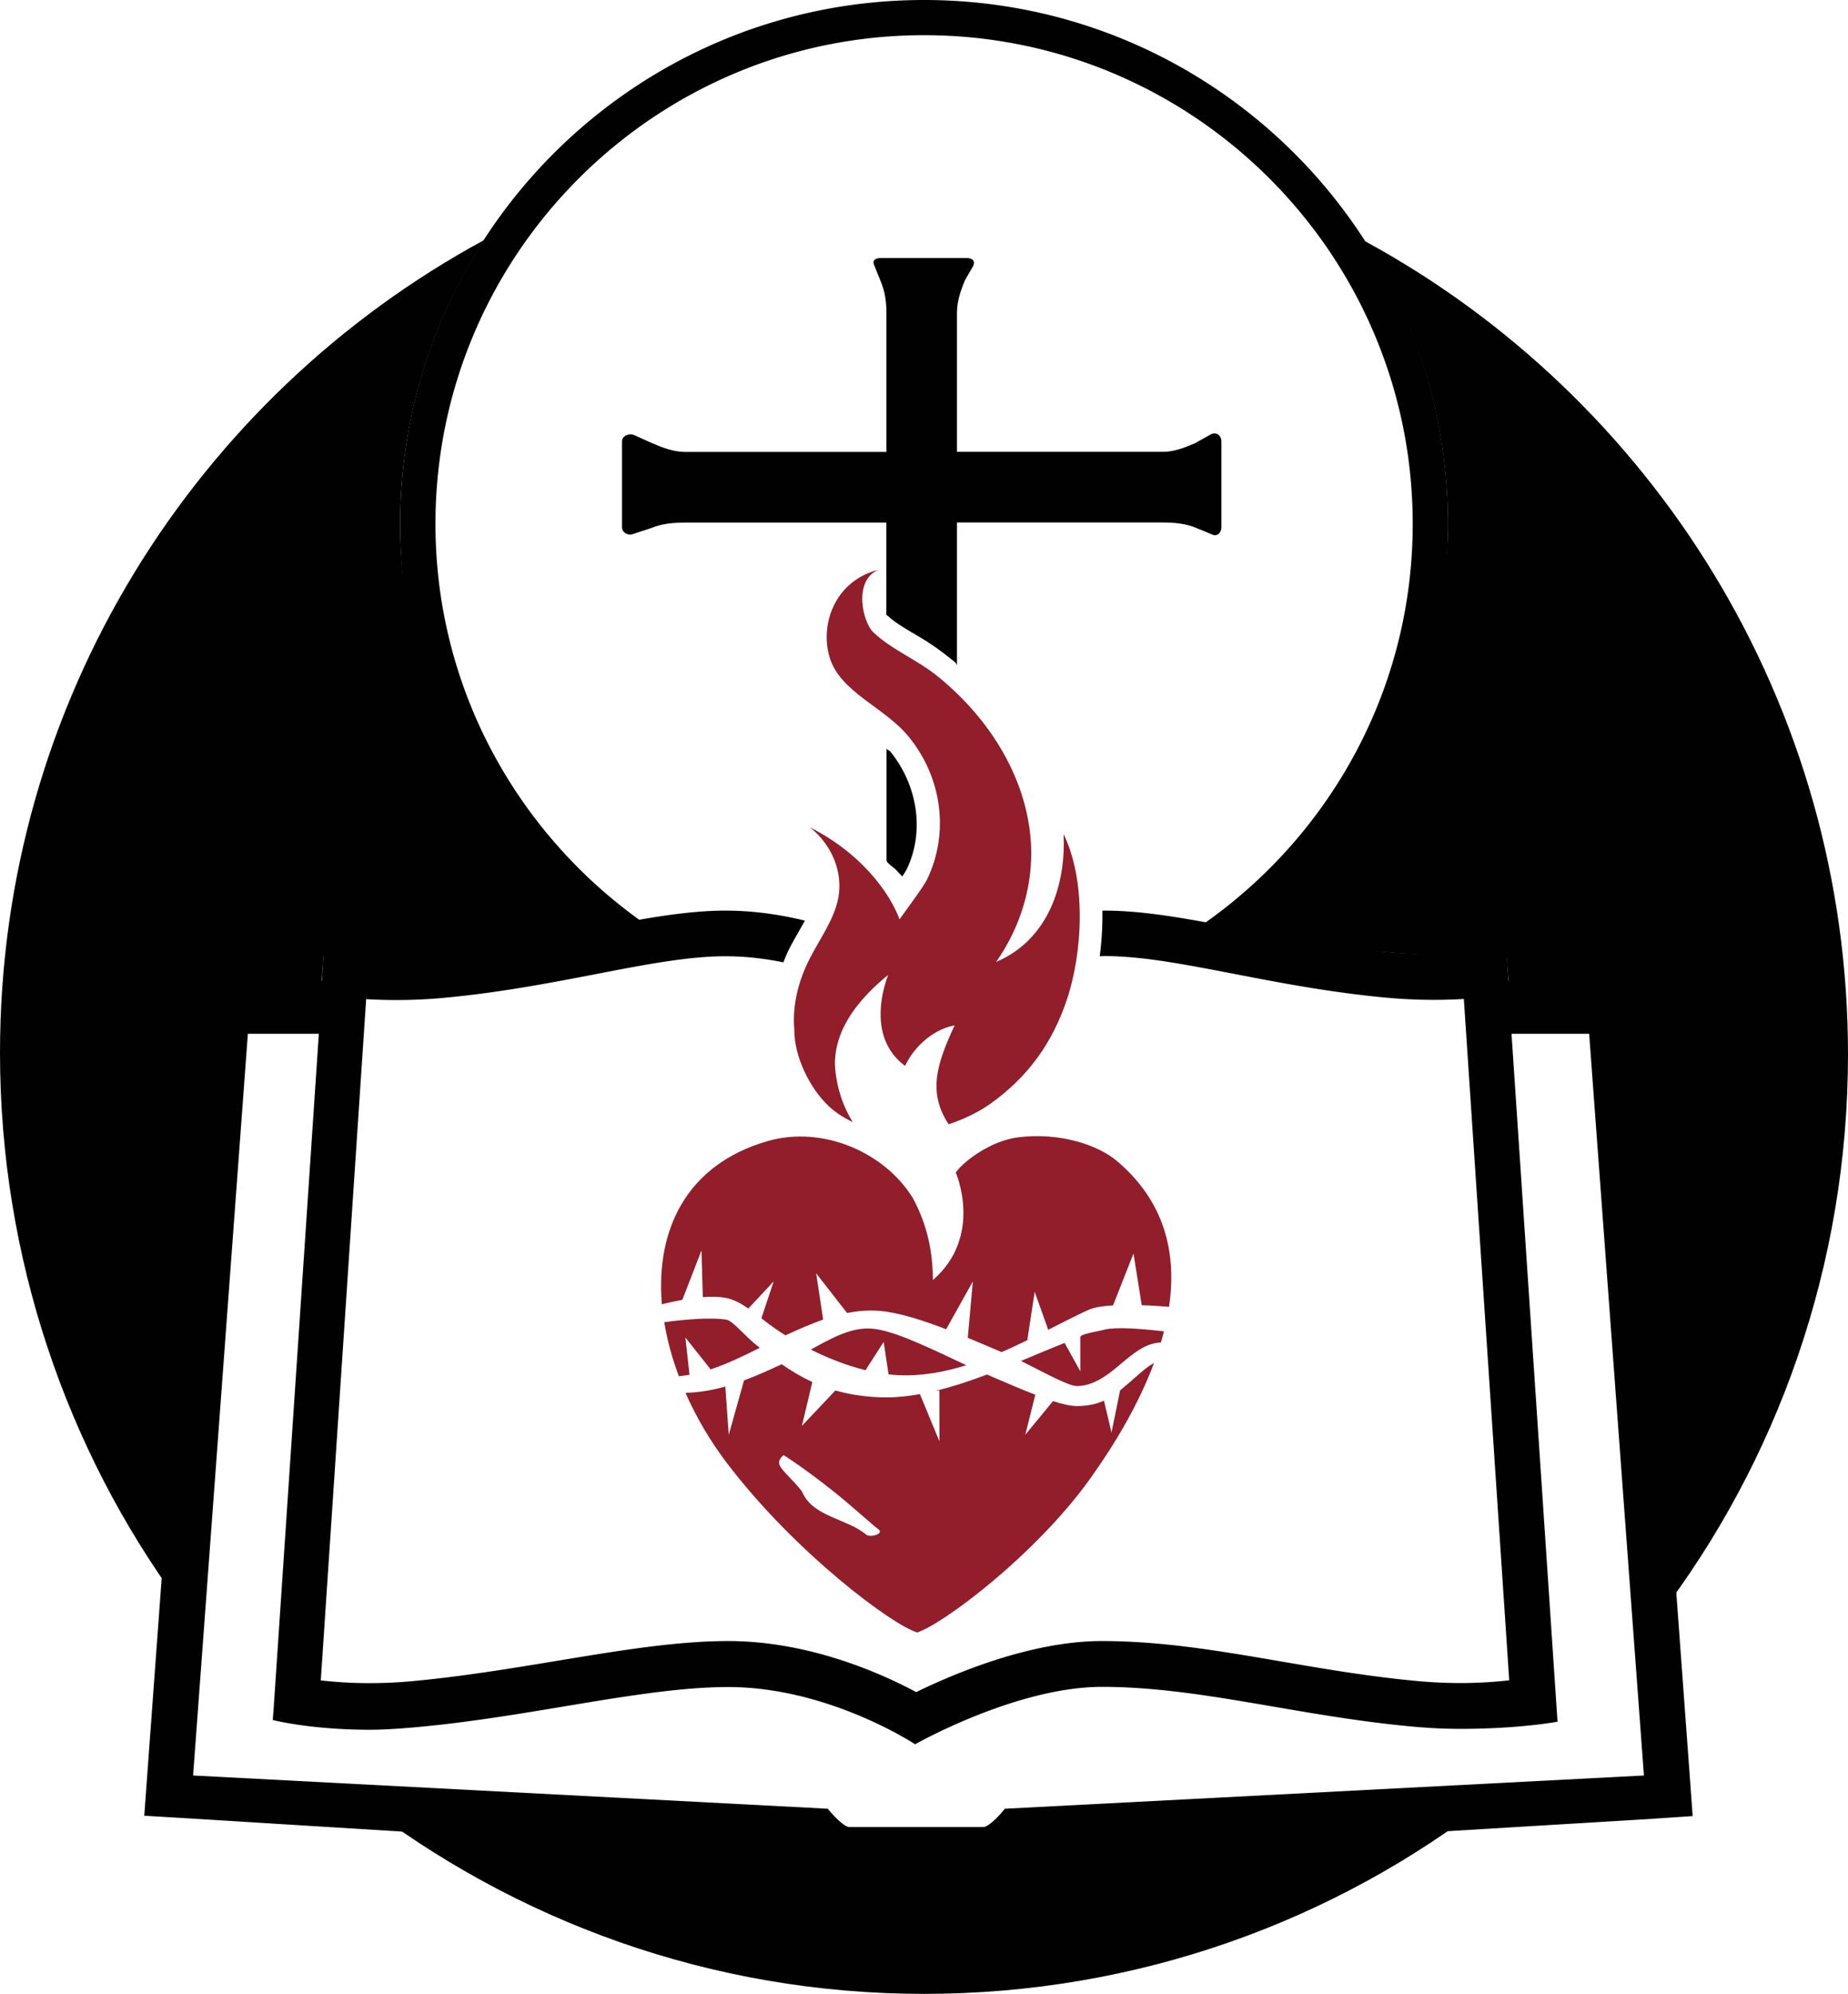 <svg xmlns="http://www.w3.org/2000/svg" id="Layer_2" data-name="Layer 2" viewBox="0 0 208.54 224.97"><defs><style>.cls-1{fill:none}.cls-2{fill:#010101}.cls-3{fill:#911e2a}</style></defs><g id="Logo"><path d="m35.98 114.65.59-7.31s5.19 1.07 13.16.32c6.24-.59 13.59-1.46 18.73-2.45-13.17-10.84-23.3-27.65-23.3-46.04 0-11.82 3.48-22.84 9.46-32.08C22.09 44.73 0 79.17 0 118.78c0 23.09 7.52 44.75 20.22 62.06.89 1.21 6.22-66.45 6.22-66.45l9.53.25Zm74.97 93.48H95.86c-.6 0-1.91-1.38-2.44-2.07l-53.01-3.04c17.65 13.7 39.8 21.94 63.87 21.94s46.32-8.18 63.98-21.94l-54.86 3.01c-.53.69-1.84 2.09-2.45 2.09Zm27.12-102.43c4.7.91 13.14 1.23 18.73 1.76 7.97.75 13.16-.12 13.16-.12l.59 7.31 10.53-.25s5.14 69.23 6.01 68.09c13.45-17.58 21.45-39.7 21.45-63.53 0-39.6-22.08-74.15-54.6-91.8 5.97 9.23 9.45 20.18 9.45 32 0 18.57-11.93 35.69-25.32 46.53Z" class="cls-2"/><path d="M120.02 94.07c.27 5.24-1.39 11.09-6.48 13.91-.36.2-.74.38-1.13.55 2.79-3.98 4.19-8.7 3.93-13.34-.39-7.12-4.44-13.96-10.55-18.9-2.31-1.87-5.14-2.97-7.22-4.93-1.24-1.16-2.31-5.89.56-7.07-4.8 1.18-6.66 6.02-5.51 9.87 1.18 3.96 6.2 5.61 8.94 8.98 3.76 4.62 4.57 10.85 2.07 16.05-.4.82-1.67 2.51-3.12 4.53-.52-1.37-1.29-2.68-2.2-3.88-2.01-2.66-4.75-4.9-7.92-6.5 2.5 1.97 3.75 5.07 3.21 7.96-.47 2.48-2.11 4.64-3.27 6.94-1.24 2.46-1.92 5.17-1.7 7.85-.03 3.14 1.77 6.7 3.86 8.68.78.74 1.7 1.34 2.73 1.82-1.11-1.78-1.76-3.83-1.96-5.87-.27-2.82.85-6.56 5.96-10.72-1.28 3.47-1.45 7.8 1.92 10.26.72-1.63 2.72-4.02 5.59-4.58-1.91 4.14-3.13 7.46-.68 11.17 1.61-.54 3.28-1.31 4.67-2.29 4.31-3.05 7.03-6.93 8.63-11.65 1.87-5.51 2.24-13.56-.35-18.85Z" style="fill:#911e2a"/><path d="M120.02 94.07c.16 3.14-.39 6.5-1.95 9.3 1.21-.22 2.47-.39 3.77-.49-.05-3.18-.6-6.3-1.82-8.8ZM99.13 64.3c-4.8 1.18-6.78 6.02-5.63 9.87.9 3.01 4.55 4.69 6.53 6.8v-8.26c0-.41-1.06-.85-1.59-1.34-1.24-1.16-2.19-5.89.68-7.07Zm.85 48.89c-.12-.09-.39-.23-.65-.39-.27 1.86.7 3.75.7 5.35v-4.83l-.06-.13Zm.06-11.9c0-.49-.48-.98-.83-1.44-2.01-2.66-4.69-4.9-7.86-6.5 2.5 1.97 3.78 5.07 3.24 7.96-.21 1.14-.8 2.21-1.35 3.26 2.8.87 4.81 1.9 6.8 2.79z" class="cls-1"/><path d="m170.56 116.64 5.19 77.61s-4.24.81-10.94.81c-1.58 0-3.3-.06-5.13-.23-13.16-1.18-24.21-4.51-35.34-4.51-9.69 0-21.08 6.48-21.08 6.48s-9.77-6.46-21.08-6.46c-9.69 0-22.18 3.36-35.34 4.54-1.83.16-3.55.28-5.13.28-6.7 0-10.94-1.1-10.94-1.1l.1-1.29 5.1-76.13h-8.01l-6.18 83.68 71.63 3.75c.53.69 1.84 2.07 2.44 2.07h15.09c.6 0 1.92-1.39 2.45-2.08l72.1-3.75-6.18-83.68h-8.76Z" class="cls-1"/><path d="M102.15 120.27c.04-.1.11-.21.16-.31h-.5c.12.1.21.22.34.31" class="cls-1"/><path d="M101.81 98.9c.24-.36.43-.65.51-.82 2.05-4.27 1.24-9.49-1.87-13.31-.09-.11-.41-.21-.41-.32v12.57c0 .42.88.83 1.22 1.28.15.2.42.4.56.6Zm1.95-27.04c1.21.72 2.29 1.47 3.48 2.43.32.26.75.54.75.81V58.95h23.14c1.33 0 2.65.1 3.88.62l1.83.76c.54.23.99-.25.99-.84v-9.68c0-.65-.52-1.09-1.12-.84l-1.87 1.04c-1.17.5-2.35.97-3.62.97h-23.23v-15.7c0-1.27.42-2.53.92-3.69l.91-1.58c.26-.6-.1-.9-.75-.9h-9.68c-.59 0-.98.24-.75.78l.72 1.8c.52 1.23.67 2.36.67 3.7v15.6H77.32c-1.27 0-2.53-.47-3.69-.97l-2.06-.93c-.6-.26-1.38.08-1.38.73v9.68c0 .59.71.98 1.25.75l2.04-.67c1.23-.52 2.6-.62 3.93-.62h22.61v10.43s.15.08.17.1c.94.88 2.27 1.6 3.56 2.37Z" class="cls-2"/><path d="m190.63 199.67-6.18-84.22-.35-4.79h-13.88l-.25-3.75s-3.08.76-8.15.76c-1.5 0-3.18-.06-5.01-.23-5.62-.53-10.73-1.48-15.45-2.39 13.42-10.83 22.04-27.36 22.04-45.95C163.39 26.47 136.93 0 104.28 0S45.16 26.47 45.16 59.12c0 18.42 8.47 34.8 21.68 45.63-5.17 1-10.83 2.12-17.11 2.71-1.82.17-3.5.24-5.01.24-5.07 0-8.15-.78-8.15-.78l-.25 3.75H23.19l-.35 4.79-6.18 84.2-.38 5.2 5.2.31 69.43 4.3c1.46 1.53 2.99 2.62 4.94 2.62h15.09c1.95 0 3.48-1.1 4.95-2.63l69.91-4.21 5.21-.35-.38-5.24ZM41.34 112.73a57.5 57.5 0 0 0 8.87-.16c6.3-.59 12.01-1.7 17.05-2.67 5.59-1.08 10.41-2.01 14.6-2.01 2.3 0 4.5.27 6.54.69.2-.5.39-.99.64-1.48.37-.74.78-1.44 1.17-2.13.21-.37.42-.74.62-1.1-2.74-.67-5.77-1.13-8.97-1.13-3.03 0-6.27.43-9.73 1.03C58.24 93.76 49.14 77.5 49.14 59.11c0-30.4 24.73-55.14 55.14-55.14s55.14 24.73 55.14 55.14c0 18.56-9.25 34.96-23.35 44.95-4.1-.75-7.89-1.32-11.4-1.32h-.27c.03 1.75-.08 3.48-.3 5.15.19 0 .38-.02.57-.02 4.19 0 9.01.93 14.6 2.01 5.04.97 10.75 2.08 17.05 2.67 1.84.17 3.69.26 5.49.26 1.23 0 2.37-.04 3.38-.1l5.12 76.87c-1.5.17-3.36.31-5.5.31-1.54 0-3.11-.07-4.67-.21-5.44-.49-10.57-1.37-15.53-2.22-6.93-1.19-13.48-2.31-20.28-2.31-7.99 0-16.66 3.67-20.94 5.76-4.04-2.16-12.13-5.76-21.22-5.76-5.84 0-12.4 1.09-19.35 2.24-5.33.88-10.84 1.79-16.45 2.3-1.55.14-3.12.21-4.67.21-2.14 0-4.01-.14-5.5-.31l5.12-76.87Zm72.06 91.33c-.53.69-1.84 2.08-2.45 2.08H95.86c-.6 0-1.91-1.38-2.44-2.07l-71.63-3.75 6.18-83.68h8.01l-5.1 76.13-.1 1.29s4.24 1.1 10.94 1.1c1.58 0 3.3-.12 5.13-.28 13.16-1.18 25.66-4.54 35.34-4.54 11.31 0 21.08 6.46 21.08 6.46s11.39-6.48 21.08-6.48c11.14 0 22.18 3.33 35.34 4.51 1.83.16 3.55.23 5.13.23 6.7 0 10.94-.81 10.94-.81l-5.19-77.61h8.76l6.18 83.68-72.1 3.75Z" class="cls-2"/><path d="M98.49 167.92c-.92-.43-5.46-1.84-8.35-3.32-5.1-2.61-8.35-5.14-8.35-5.14s-.48.78.29 1.63c.77.86 3.41 2.35 4.03 3.21 2.26 3.13 5.48 2.22 8.53 3.92.77.43 4.78.13 3.86-.3Z" class="cls-1"/><path d="M98.49 167.92c-.92-.43-5.46-1.84-8.35-3.32-5.1-2.61-8.35-5.14-8.35-5.14s-.48.78.29 1.63c.77.86 3.41 2.35 4.03 3.21 2.26 3.13 5.48 2.22 8.53 3.92.77.43 4.78.13 3.86-.3Z" class="cls-1"/><path d="M98.49 167.92c-.92-.43-5.46-1.84-8.35-3.32-5.1-2.61-8.35-5.14-8.35-5.14s-.48.78.29 1.63c.77.86 3.41 2.35 4.03 3.21 2.26 3.13 5.48 2.22 8.53 3.92.77.43 4.78.13 3.86-.3Z" class="cls-1"/><path d="M98.49 167.92c-.92-.43-5.46-1.84-8.35-3.32-5.1-2.61-8.35-5.14-8.35-5.14s-.48.78.29 1.63c.77.86 3.41 2.35 4.03 3.21 2.26 3.13 5.48 2.22 8.53 3.92.77.43 4.78.13 3.86-.3Z" class="cls-1"/><path d="M124.67 150.02c-.85.2-2.76.49-2.76.83v3.87l-1.77-3.2c-1.56.61-3.21 1.31-4.93 2.03 2.71 1.34 5.32 2.83 6.34 2.83 2.29 0 4.26-1.97 5.53-3 1.32-1.06 2.38-1.83 3.93-1.92.12-.42.23-.83.34-1.25-2.99-.34-5.45-.49-6.69-.2ZM77 146.65l2.16-5.57.15 5.27c.94-.07 1.83-.06 2.58.08.85.16 1.68.6 2.56 1.2l2.86-3.06-1.39 4.16c.15.12.3.23.46.36.61.48 1.38 1.02 2.26 1.57 1.43-.66 2.83-1.28 4.25-1.78l-.79-5.22 3.49 4.48c1.22-.24 2.46-.35 3.76-.23 2.05.18 4.67 1.01 7.42 2.06l3.01-5.39-.57 6.36c1.28.53 2.57 1.07 3.81 1.61 1.08-.46 2.13-.96 3.16-1.47l-.25.08.83-5.41 1.53 4.28c1.58-.8 3.09-1.58 4.5-2.23.63-.29 1.63-.45 2.81-.52l2.31-5.85.93 5.83c1.02.03 2.06.1 3.08.18.9-6.05-.47-11.91-5.93-16.49-2.06-1.73-6.37-3.25-11.18-2.62-2.85.38-5.85 2.47-6.96 3.95 0 0 3.16 7.16-2.58 12.15 0-3.99-1-6.91-2.25-9.24-3.16-5.16-10.15-8.24-16.38-6.45-9.22 2.65-12.66 10.06-11.95 18.41.72-.18 1.49-.35 2.29-.49Z" class="cls-3"/><path d="M91.49 152.26c1.87.94 3.98 1.79 6.18 2.33l2.05-3.19.55 3.66c.34.04.69.07 1.03.09 2.63.14 5.23-.34 7.75-1.12-3.9-1.82-8.08-3.9-10.58-4.12-2.39-.21-4.61 1.06-6.98 2.36Zm-5.75-.2-.42-.33c-1.27-1-2.6-2.69-3.33-2.83-1.51-.28-4.6-.07-7.03.28.33 2.01.88 4.06 1.65 6.09.4-.04.8-.09 1.2-.16l-.47-4.21 2.85 3.6c1.94-.64 3.8-1.56 5.56-2.44Z" class="cls-3"/><path d="M127.76 155.72c-.43.35-.87.75-1.36 1.15l-.97 4.76-.85-3.6c-.81.36-1.78.61-3.02.61-.71 0-1.62-.2-2.73-.56l-3.13 3.8 1.13-4.52c-1.38-.53-2.98-1.21-4.88-2.03-.18-.08-.37-.16-.56-.25-1.95.73-3.9 1.39-5.86 1.85l.48-.05v5.74l-2.2-5.33c-1.26.23-2.52.37-3.74.37-.39 0-.78 0-1.16-.03-1.73-.09-3.27-.36-4.64-.75l-3.78 4 1.18-4.96c-1.3-.59-2.44-1.29-3.46-2-1.37.64-2.78 1.28-4.25 1.83l-1.72 6.13-.39-5.44c-1.42.4-2.91.66-4.49.71 1.21 2.76 2.8 5.46 4.71 7.97 7.69 10.1 18.66 18.26 21.44 19.06 2.95-.96 13.36-8.77 19.49-17.32 2.82-3.94 5.5-8.45 7.23-13.08-.97.52-1.71 1.31-2.48 1.93Zm-30.05 17.4c-2.04-1.73-5.93-2-7.12-4.66-.33-.73-2.09-2.24-2.54-3-.44-.75.39-1.28.39-1.28s2.09 1.29 5.54 4.02c1.96 1.55 4.53 3.9 5.17 4.36.63.46-.92 1-1.44.56" class="cls-3"/></g></svg>